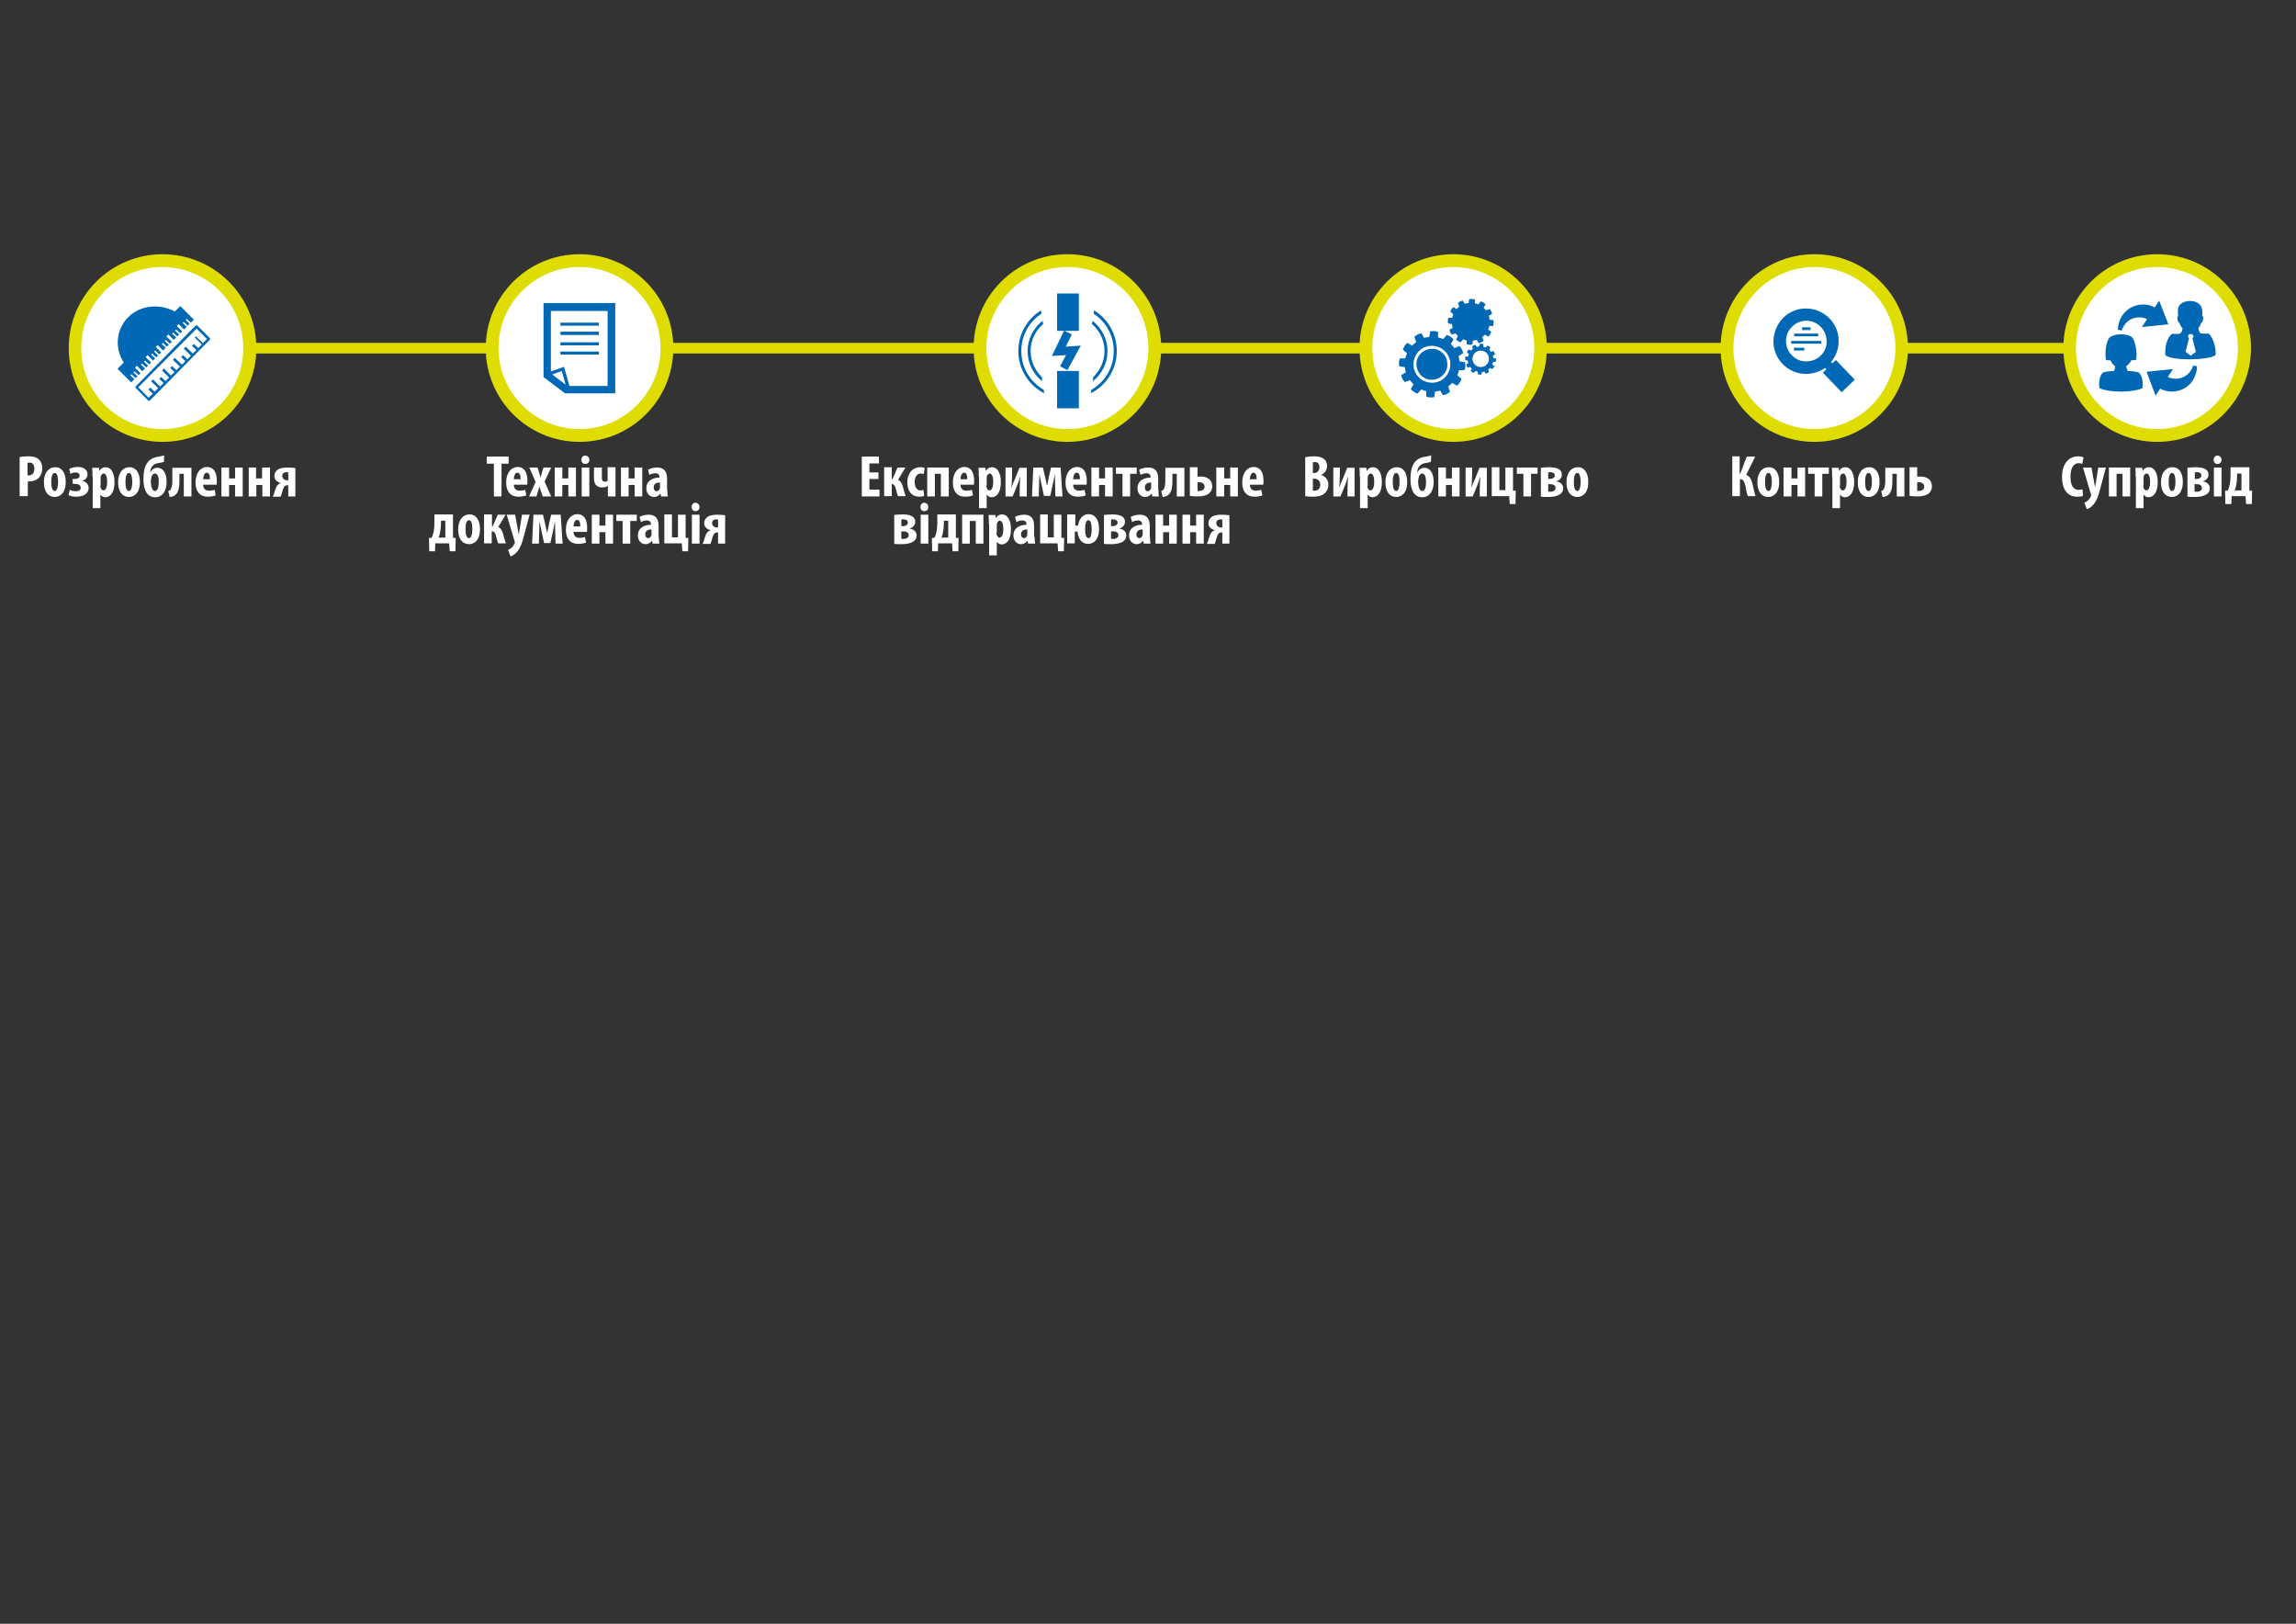 <?xml version="1.0" encoding="utf-8"?>
<!-- Generator: Adobe Illustrator 17.1.0, SVG Export Plug-In . SVG Version: 6.00 Build 0)  -->
<!DOCTYPE svg PUBLIC "-//W3C//DTD SVG 1.0//EN" "http://www.w3.org/TR/2001/REC-SVG-20010904/DTD/svg10.dtd">
<svg version="1.0" id="Layer_1" xmlns="http://www.w3.org/2000/svg" xmlns:xlink="http://www.w3.org/1999/xlink" x="0px" y="0px"
	 viewBox="0 0 841.9 595.3" enable-background="new 0 0 841.9 595.3" xml:space="preserve">
<rect x="0" y="0" width="841.9" height="595.3" fill="#333333" stroke="none"/>
<polyline fill="#DEDC00" points="59.5,125.7 794.8,125.7 794.8,129.6 59.5,129.6 "/>
<path fill="#DEDC00" d="M178.1,127.6c0-19,15.4-34.4,34.4-34.4c19,0,34.4,15.4,34.4,34.4c0,19-15.4,34.4-34.4,34.4
	C193.5,162,178.1,146.6,178.1,127.6"/>
<path fill="#FFFFFF" d="M182.8,127.6c0-16.4,13.3-29.7,29.7-29.7s29.7,13.3,29.7,29.7c0,16.4-13.3,29.7-29.7,29.7
	S182.8,144,182.8,127.6"/>
<path fill="#0068B4" d="M200.6,111.1h23.6h1.4v1.4v30.3v1.4h-1.4h-16.6h-0.4l-0.4-0.3l-6.9-5.2l-0.6-0.4v-0.7v-25.1v-1.4
	C199.3,111.1,200.6,111.1,200.6,111.1z M202,136.2l4.2-1.5l0.6-0.2l0.2,0.6l1.8,6.4h14v-27.5H202L202,136.2L202,136.2z M207.4,141
	l-1.4-5l-3.5,1.3L207.4,141z M205.5,130h14.1v-1.1h-14.1V130z M205.5,126.6h14.1v-1.1h-14.1V126.6z M205.5,122.8h14.1v-1.2h-14.1
	V122.8z M205.5,119.4h14.1v-1.1h-14.1V119.4z"/>
<path fill="#DEDC00" d="M357,127.6c0-19,15.4-34.4,34.4-34.4c19,0,34.4,15.4,34.4,34.4c0,19-15.4,34.4-34.4,34.4
	C372.4,162,357,146.6,357,127.6"/>
<path fill="#FFFFFF" d="M361.7,127.6c0-16.4,13.3-29.7,29.7-29.7c16.4,0,29.7,13.3,29.7,29.7c0,16.4-13.3,29.7-29.7,29.7
	C374.9,157.3,361.7,144,361.7,127.6"/>
<path fill="#DEDC00" d="M498.5,127.6c0-19,15.4-34.4,34.4-34.4c19,0,34.3,15.4,34.3,34.4c0,19-15.4,34.4-34.3,34.4
	C513.9,162,498.5,146.6,498.5,127.6"/>
<path fill="#FFFFFF" d="M503.2,127.6c0-16.4,13.3-29.7,29.7-29.7s29.7,13.3,29.7,29.7c0,16.4-13.3,29.7-29.7,29.7
	S503.2,144,503.2,127.6"/>
<path fill="#DEDC00" d="M630.9,127.6c0-19,15.4-34.4,34.4-34.4c19,0,34.3,15.4,34.3,34.4c0,19-15.4,34.4-34.3,34.4
	C646.3,162,630.9,146.6,630.9,127.6"/>
<path fill="#FFFFFF" d="M635.6,127.6c0-16.4,13.3-29.7,29.7-29.7s29.7,13.3,29.7,29.7c0,16.4-13.3,29.7-29.7,29.7
	S635.6,144,635.6,127.6"/>
<path fill="#DEDC00" d="M756.6,127.6c0-19,15.4-34.4,34.4-34.4c19,0,34.4,15.4,34.4,34.4c0,19-15.4,34.4-34.4,34.4
	C771.9,162,756.6,146.6,756.6,127.6"/>
<path fill="#FFFFFF" d="M761.2,127.6c0-16.4,13.3-29.7,29.7-29.7c16.4,0,29.7,13.3,29.7,29.7c0,16.4-13.3,29.7-29.7,29.7
	C774.5,157.3,761.2,144,761.2,127.6"/>
<path fill="#DEDC00" d="M25.2,127.6c0-19,15.4-34.4,34.4-34.4s34.4,15.4,34.4,34.4c0,19-15.4,34.4-34.4,34.4S25.2,146.6,25.2,127.6"
	/>
<path fill="#FFFFFF" d="M29.8,127.6c0-16.4,13.3-29.7,29.7-29.7c16.4,0,29.7,13.3,29.7,29.7c0,16.4-13.3,29.7-29.7,29.7
	C43.1,157.3,29.8,144,29.8,127.6"/>
<path fill="#0068B4" d="M54.3,146.8l-4.5-4.5c-0.2-0.2-0.2-0.5,0-0.7l21.9-22.2c0.2-0.2,0.5-0.2,0.7,0l4.5,4.5
	c0.2,0.2,0.2,0.5,0,0.7l-21.9,22.2C54.7,147,54.4,147,54.3,146.8 M59.1,119.1c-2.6-1.1-5.6-0.6-7.7,1.5c-2.1,2.1-2.6,5.2-1.5,7.7
	L59.1,119.1z M47,116.3c-4.5,4.5-5,11.5-1.6,16.6l-2.3,2.3l5,5l1.2-1.2l-1.5-1.4l0.4-0.4l1.5,1.4l0.7-0.7l-1.5-1.4l0.4-0.4l1.5,1.4
	l0.7-0.7l-2-2l0.7-0.7l2,2l1-1l-1.5-1.4l0.4-0.4l1.5,1.4l0.7-0.7l-1.5-1.4l0.4-0.4l1.5,1.4l0.7-0.7l-2-2l0.7-0.7l2,2l0.8-0.8
	l-1.5-1.4l0.4-0.4l1.5,1.4l0.7-0.7l-1.5-1.4l0.4-0.4l1.5,1.4l0.7-0.7l-2-2l0.7-0.7l2,2l1-1l-1.5-1.4l0.4-0.4l1.5,1.4l0.7-0.7
	l-1.5-1.4l0.4-0.4l1.5,1.4l0.7-0.7l-2-2l0.7-0.7l2,2l0.9-0.9l-1.5-1.4l0.4-0.4l1.5,1.4l0.7-0.7l-1.5-1.4l0.4-0.4l1.5,1.4l0.7-0.7
	l-2-2l0.7-0.7l2,2l1-1l-1.5-1.4l0.4-0.4l1.4,1.4l0.7-0.7l-1.4-1.4l0.4-0.4l1.5,1.4l1.1-1.1l-5-5l-2,2
	C58.5,111.2,51.5,111.8,47,116.3 M71.8,123.3l2.6,2.5l1.5-1.5l-3.8-3.8L50.7,142l3.8,3.8l1.5-1.5l-1.6-1.5l0.7-0.7l1.6,1.5l1.3-1.3
	l-2.6-2.5l0.7-0.7l2.6,2.6l1.3-1.3l-1.6-1.5l0.7-0.7l1.6,1.5l1.3-1.3l-2.6-2.6l0.7-0.7l2.6,2.6l1.3-1.3l-1.6-1.5l0.7-0.7l1.6,1.5
	l1.3-1.3l-2.6-2.5l0.7-0.7l2.6,2.5l1.3-1.3l-1.6-1.5l0.7-0.7l1.6,1.5l1.3-1.3l-2.6-2.6l0.7-0.7l2.6,2.5l1.3-1.3l-1.6-1.5l0.7-0.7
	l1.6,1.5l1.3-1.3l-2.6-2.6L71.8,123.3z"/>
<rect x="387.6" y="107.6" fill="#0068B4" width="8" height="13.7"/>
<rect x="387.6" y="136" fill="#0068B4" width="8" height="13.7"/>
<polygon fill="#0068B4" points="393,122.6 390.8,127.1 396.3,126.7 391.4,135.7 388.7,134.3 390.9,130.2 385.7,130.5 390.2,121.2 
	"/>
<path fill="#0068B4" d="M382,138.2c-2.5-2.4-4.1-5.8-4.1-9.5c0-4,1.8-7.5,4.6-9.9l-0.2-1.2c-3.3,2.6-5.5,6.6-5.5,11.1
	c0,4.5,2.1,8.5,5.4,11.1L382,138.2z"/>
<path fill="#0068B4" d="M382.7,142.9c-4.9-2.8-8.2-8.1-8.2-14.2c0-5.7,2.9-10.8,7.4-13.7l-0.2-1.2c-5,3.1-8.3,8.6-8.3,14.9
	c0,6.8,3.9,12.6,9.5,15.5L382.7,142.9z"/>
<path fill="#0068B4" d="M400.9,138.2c2.5-2.4,4.1-5.8,4.1-9.5c0-4-1.8-7.5-4.6-9.9l0.2-1.2c3.3,2.6,5.5,6.6,5.5,11.1
	c0,4.5-2.1,8.5-5.4,11.1L400.9,138.2z"/>
<path fill="#0068B4" d="M400.2,142.9c4.9-2.8,8.2-8.1,8.2-14.2c0-5.7-2.9-10.8-7.4-13.7l0.2-1.2c5,3.1,8.3,8.6,8.3,14.9
	c0,6.8-3.9,12.6-9.5,15.5L400.2,142.9z"/>
<path fill="#0068B4" d="M654,116.4c2.4-2.3,5.5-3.4,8.5-3.3c3.1,0.1,6.1,1.3,8.4,3.7l0,0l0,0c2.3,2.4,3.4,5.5,3.3,8.5
	c-0.1,2.7-1,5.3-2.8,7.4l0.5,0.5l1.3-1.2l6.9,7.2l-4.8,4.6l-6.9-7.2l1.3-1.2l-0.5-0.5c-2.1,1.5-4.7,2.2-7.2,2.2
	c-3.1-0.1-6.1-1.3-8.4-3.7c-2.3-2.4-3.4-5.5-3.3-8.5C650.4,121.7,651.7,118.7,654,116.4 M657.9,123.3h8.8v-1h-8.8V123.3z M656.8,126
	h11v-1h-11V126z M657.8,128.5h3.8v-1h-3.8V128.5z M660.8,121h3.1v-1h-3.1V121z M662.5,117.6c-1.9,0-3.8,0.6-5.3,2.1
	c-1.5,1.4-2.3,3.3-2.3,5.2c0,1.9,0.6,3.8,2.1,5.3c1.4,1.5,3.3,2.3,5.2,2.3c1.9,0,3.8-0.6,5.3-2l0,0l0,0c1.5-1.4,2.3-3.3,2.3-5.2
	c0-1.9-0.6-3.8-2-5.3l0,0l0,0C666.3,118.4,664.4,117.6,662.5,117.6"/>
<path fill="#0068B4" d="M532,126.1c0.5,0.5,0.9,1,1.3,1.5l1.9-0.7c0.7,0.8,1.2,1.7,1.3,2.6l-1.7,1.1c0.1,0.3,0.2,0.6,0.2,0.9
	c0.1,0.3,0.1,0.7,0.2,1l2,0.3c0.2,1,0.2,2-0.2,2.9l-2,0c-0.1,0.6-0.4,1.3-0.6,1.9l1.5,1.3c-0.3,1-0.9,1.8-1.6,2.5l-1.8-1
	c-0.5,0.5-1,0.9-1.5,1.3l0.7,1.9c-0.8,0.7-1.7,1.2-2.6,1.3l-1-1.7c-0.3,0.1-0.6,0.2-0.9,0.2c-0.3,0.1-0.7,0.1-1,0.2l-0.3,2
	c-1,0.2-2,0.2-2.9-0.2l0-2c-0.6-0.1-1.3-0.4-1.9-0.6l-1.3,1.5c-1-0.3-1.8-0.9-2.5-1.6l1-1.8c-0.5-0.5-0.9-1-1.3-1.5l-1.9,0.7
	c-0.7-0.8-1.2-1.7-1.3-2.6l1.7-1c-0.1-0.3-0.2-0.6-0.2-0.9c-0.1-0.3-0.1-0.7-0.2-1l-2-0.3c-0.2-1-0.2-2,0.2-2.9l2,0
	c0.1-0.6,0.4-1.3,0.6-1.9l-1.5-1.3c0.3-1,0.9-1.8,1.6-2.5l1.8,1c0.5-0.5,1-0.9,1.5-1.3l-0.7-1.9c0.8-0.7,1.7-1.2,2.6-1.3l1,1.7
	c0.3-0.1,0.6-0.2,0.9-0.2c0.3-0.1,0.7-0.1,1-0.2l0.3-2c1-0.2,2-0.2,2.9,0.2l0,2c0.6,0.1,1.3,0.4,1.9,0.6l1.3-1.5
	c1,0.3,1.8,0.9,2.5,1.6L532,126.1z M546.1,128.2l0.4-0.8c-0.3-0.3-0.7-0.6-1.1-0.7l-0.6,0.7c-0.3-0.1-0.6-0.2-0.9-0.3l0-0.9
	c-0.4-0.2-0.9-0.2-1.3-0.1l-0.2,0.9c-0.2,0-0.3,0-0.5,0.1c-0.1,0-0.3,0.1-0.4,0.1l-0.5-0.8c-0.4,0.1-0.8,0.3-1.2,0.6l0.3,0.9
	c-0.2,0.2-0.5,0.4-0.7,0.6l-0.8-0.4c-0.3,0.3-0.6,0.7-0.7,1.1l0.7,0.6c-0.1,0.3-0.2,0.6-0.3,0.9l-0.9,0c-0.2,0.4-0.2,0.9-0.1,1.3
	l0.9,0.2c0,0.2,0,0.3,0.1,0.5c0,0.1,0.1,0.3,0.1,0.4l-0.8,0.5c0.1,0.4,0.3,0.8,0.6,1.2l0.9-0.3c0.2,0.2,0.4,0.5,0.6,0.7l-0.4,0.8
	c0.3,0.3,0.7,0.6,1.1,0.7l0.6-0.7c0.3,0.1,0.6,0.2,0.9,0.3l0,0.9c0.4,0.1,0.9,0.2,1.3,0.1l0.2-0.9c0.2,0,0.3,0,0.5-0.1
	c0.1,0,0.3-0.1,0.4-0.1l0.5,0.8c0.4-0.1,0.8-0.3,1.2-0.6l-0.3-0.9c0.2-0.2,0.5-0.4,0.7-0.6l0.8,0.4c0.3-0.3,0.6-0.6,0.7-1.1
	l-0.7-0.6c0.1-0.3,0.2-0.6,0.3-0.9l0.9,0c0.2-0.4,0.2-0.9,0.1-1.3l-0.9-0.1c0-0.2,0-0.3-0.1-0.5c0-0.1-0.1-0.3-0.1-0.4l0.8-0.5
	c-0.1-0.4-0.3-0.8-0.6-1.2l-0.9,0.3C546.5,128.6,546.3,128.4,546.1,128.2 M545.9,130.9c0.2,0.8,0,1.6-0.4,2.3
	c-0.5,0.7-1.2,1.2-1.9,1.3c-0.8,0.2-1.6,0-2.3-0.4c-0.7-0.5-1.2-1.2-1.3-1.9c-0.2-0.8,0-1.6,0.4-2.3c0.5-0.7,1.2-1.2,1.9-1.3
	c0.8-0.2,1.6,0,2.3,0.4C545.3,129.5,545.8,130.2,545.9,130.9 M544,112.8l0.7-1.2c-0.4-0.5-1-0.9-1.7-1.1l-0.9,1.1
	c-0.4-0.2-0.9-0.3-1.3-0.4l0-1.4c-0.6-0.2-1.3-0.3-2.1-0.1l-0.2,1.4c-0.2,0-0.5,0.1-0.7,0.1c-0.2,0-0.4,0.1-0.7,0.2l-0.7-1.2
	c-0.7,0.1-1.3,0.4-1.8,0.9l0.5,1.3c-0.4,0.3-0.7,0.6-1,0.9l-1.2-0.7c-0.5,0.4-0.9,1-1.1,1.7l1.1,0.9c-0.2,0.4-0.3,0.9-0.4,1.3
	l-1.4,0c-0.2,0.6-0.3,1.3-0.1,2.1l1.4,0.2c0,0.2,0.1,0.5,0.1,0.7c0,0.2,0.1,0.4,0.2,0.7l-1.2,0.7c0.1,0.7,0.4,1.3,0.9,1.8l1.3-0.5
	c0.3,0.4,0.6,0.7,0.9,1l-0.7,1.2c0.4,0.5,1,0.9,1.7,1.1l0.9-1.1c0.4,0.2,0.9,0.3,1.3,0.4l0,1.4c0.6,0.2,1.3,0.3,2.1,0.1l0.2-1.4
	c0.2,0,0.5-0.1,0.7-0.1c0.2-0.1,0.4-0.1,0.7-0.2l0.7,1.2c0.7-0.1,1.3-0.4,1.8-0.9l-0.5-1.3c0.4-0.3,0.7-0.6,1-0.9l1.2,0.7
	c0.5-0.4,0.9-1,1.1-1.7l-1.1-0.9c0.2-0.4,0.3-0.9,0.4-1.3l1.4,0c0.2-0.6,0.3-1.3,0.1-2.1l-1.4-0.2c0-0.2-0.1-0.5-0.1-0.7
	c0-0.2-0.1-0.4-0.2-0.7l1.2-0.7c-0.1-0.7-0.4-1.3-0.9-1.8l-1.3,0.5C544.6,113.5,544.3,113.1,544,112.8 M543.8,117.1
	c-0.2-1.2-0.9-2.3-2-3c-1.1-0.7-2.4-0.9-3.5-0.7c-1.2,0.2-2.3,0.9-3,2c-0.7,1.1-0.9,2.4-0.7,3.5c0.2,1.2,0.9,2.3,2,3
	c1.1,0.7,2.4,0.9,3.5,0.7c1.2-0.2,2.3-0.9,3-2C543.8,119.6,544,118.3,543.8,117.1 M528.2,128.8c-1.3-0.9-2.8-1.1-4.3-0.8
	c-1.4,0.3-2.7,1.1-3.6,2.4c-0.9,1.3-1.1,2.8-0.8,4.3c0.3,1.4,1.1,2.7,2.4,3.6c1.3,0.9,2.8,1.1,4.3,0.8c1.4-0.3,2.7-1.1,3.6-2.4
	c0.9-1.3,1.1-2.8,0.8-4.3C530.4,131,529.5,129.7,528.2,128.8 M526.3,133.3c-0.1-0.3-0.2-0.6-0.5-0.8c-0.3-0.2-0.6-0.2-0.9-0.2
	c-0.3,0.1-0.6,0.2-0.8,0.5c-0.2,0.3-0.2,0.6-0.2,0.9c0.1,0.3,0.2,0.6,0.5,0.8c0.3,0.2,0.6,0.2,0.9,0.2c0.3-0.1,0.6-0.2,0.8-0.5
	C526.3,133.9,526.3,133.6,526.3,133.3 M531.7,132.2c-0.4-1.7-1.3-3.2-2.9-4.3c-1.6-1-3.4-1.3-5.1-1c-1.7,0.3-3.2,1.3-4.3,2.9
	c-1,1.6-1.3,3.4-1,5.1c0.4,1.7,1.3,3.2,2.9,4.3c1.6,1,3.4,1.3,5.1,1c1.7-0.3,3.2-1.3,4.3-2.9C531.7,135.7,532,133.9,531.7,132.2"/>
<path fill="#0068B4" d="M781.5,132.1c-0.4,0.8-1,1.6-1.9,2.2c0.2,0.9,0.4,1.2,0.6,1.7c0.5,0,4,0.2,4.3,0.8c1.3,1.5,1.3,4.2,1.1,5.5
	c-3.7,1.7-12.1,1.7-15.8,0c-0.2-1.4-0.2-4,1.1-5.5c0.2-0.6,3.8-0.8,4.3-0.8c0.2-0.6,0.3-1.1,0.4-1.7c-0.8-0.6-1.4-1.3-1.7-2.2
	c-0.4,0-1.3,0-1.7-0.1c-0.5-3,0.2-7.3,1.4-8.3c1.8-1.5,6.2-1.5,8-0.2c1.3,1,2.2,5.7,1.7,8.4C783,132.1,781.7,132,781.5,132.1
	 M796.4,122.4c0.7,0,1.4,0,2,0c0.6,0.1,1.1-0.1,1.4-0.5c0.3-0.4,0.4-0.9,0.5-1.5c-0.5-0.5-0.9-1.2-1.1-2c-0.3-0.1-0.5-0.4-0.6-0.7
	c-0.2-0.4-0.2-0.9-0.2-1.4v-0.2l0.2-0.1l0.1-0.1c-0.3-2.5-0.1-3.6,1-4.5c1.7-1.4,4.9-1.4,6.5-0.1c1.1,0.8,1.6,2.3,1.3,4.6l0.2,0.1
	l0.2,0.1v0.2c0,0.6-0.1,1.1-0.2,1.4c-0.1,0.3-0.3,0.6-0.6,0.7c-0.2,0.7-0.6,1.4-1,1.9c0.1,0.8,0.4,1.4,0.7,1.8
	c0.3,0.2,0.7,0.2,1.2,0.2c0.6,0,1.2,0,1.9,0c1.7,1.6,2.8,5.4,2.5,7.9c-2.8,2-16.3,2.1-18.4,0C793.8,128,794.2,124.3,796.4,122.4
	 M802.7,122.5l-0.5,1l0.5,0.4l-1.3,5.1l1.8,1.3v0.1l0.1,0l0.1,0v-0.1l1.8-1.3l-1.3-5.1l0.5-0.4l-0.5-1l-0.5,0L802.7,122.5z
	 M790.4,145l-3.3-8.7l9.7-1l-1.9,2.9c2.9,1.4,6.6,0.5,8.4-2.3c0.4-0.6,0.7-1.2,0.9-1.9l1.4,0.3c0,1.7-0.5,3.5-1.5,5.1
	c-2.6,4-7.8,5.3-12,3.1L790.4,145z M791.7,110.2l-1.6,2.5c-4.1-2.2-9.4-0.9-12,3.1c-1,1.6-1.5,3.3-1.5,5.1l1.4,0.3
	c0.2-0.7,0.5-1.3,0.9-1.9c1.8-2.8,5.5-3.7,8.4-2.3l-1.9,2.9l9.7-1L791.7,110.2z"/>
<g>
	<g>
		<path fill="#FFFFFF" d="M7.2,167.6c0.8-0.2,1.9-0.3,3-0.3c1.7,0,3,0.2,4,1.1c0.9,0.8,1.3,2,1.3,3.2c0,1.6-0.5,2.7-1.2,3.5
			c-0.9,1-2.4,1.4-3.5,1.4c-0.2,0-0.4,0-0.6,0v5.4H7.2V167.6z M10,174.3c0.2,0,0.3,0,0.5,0c1.4,0,2.1-1,2.1-2.4
			c0-1.3-0.5-2.3-1.8-2.3c-0.3,0-0.5,0-0.7,0.1V174.3z"/>
		<path fill="#FFFFFF" d="M24.1,176.7c0,4.4-2.4,5.5-4,5.5c-2.5,0-4-2-4-5.4c0-3.8,2-5.5,4.1-5.5C22.6,171.2,24.1,173.3,24.1,176.7z
			 M18.8,176.7c0,1.8,0.3,3.3,1.3,3.3c0.9,0,1.2-1.8,1.2-3.3c0-1.4-0.2-3.3-1.2-3.3C19,173.4,18.8,175.2,18.8,176.7z"/>
		<path fill="#FFFFFF" d="M26.6,175.6h0.9c1,0,1.7-0.5,1.7-1.2c0-0.7-0.5-1.2-1.5-1.2c-0.6,0-1.3,0.2-1.9,0.5l-0.4-1.8
			c0.7-0.4,1.9-0.7,3.2-0.7c2.3,0,3.5,1.2,3.5,2.7c0,1.3-0.9,2.1-2.1,2.4v0c1.5,0.2,2.5,1.2,2.5,2.6c0,2.2-2.1,3.2-4.5,3.2
			c-1.1,0-2.1-0.2-2.9-0.6l0.5-1.9c0.5,0.2,1.3,0.5,2.1,0.5c1.4,0,1.9-0.6,1.9-1.3c0-1-1-1.4-2-1.4h-0.9L26.6,175.6z"/>
		<path fill="#FFFFFF" d="M33.9,174.8c0-1.3,0-2.3-0.1-3.3h2.5l0.2,1.2h0c0.4-0.9,1.2-1.4,2.2-1.4c2.3,0,3.3,2.5,3.3,5.5
			c0,3.8-1.6,5.5-3.4,5.5c-0.9,0-1.4-0.5-1.8-1h0v5h-2.8V174.8z M36.8,178.1c0,0.3,0,0.7,0.2,0.9c0.2,0.6,0.6,0.8,0.9,0.8
			c1,0,1.4-1.5,1.4-3.1c0-2-0.5-3.1-1.3-3.1c-0.4,0-0.8,0.4-1,0.9c-0.1,0.2-0.1,0.5-0.1,0.8V178.1z"/>
		<path fill="#FFFFFF" d="M51.3,176.7c0,4.4-2.4,5.5-4,5.5c-2.5,0-4-2-4-5.4c0-3.8,2-5.5,4.1-5.5C49.8,171.2,51.3,173.3,51.3,176.7z
			 M46,176.7c0,1.8,0.3,3.3,1.3,3.3c0.9,0,1.2-1.8,1.2-3.3c0-1.4-0.2-3.3-1.2-3.3C46.3,173.4,46,175.2,46,176.7z"/>
		<path fill="#FFFFFF" d="M60.1,169.3c-0.4,0.2-1,0.3-1.6,0.4c-1.7,0.2-2.4,0.8-2.9,1.6c-0.3,0.5-0.5,1.2-0.6,1.9h0.1
			c0.4-0.9,1.4-1.7,2.6-1.7c2,0,3.4,1.8,3.4,5.2c0,3.1-1.4,5.6-4.2,5.6c-3.5,0-4.3-3.6-4.3-6.6c0-2.3,0.3-4.3,1.2-5.7
			c0.8-1.3,2-2.2,3.9-2.5c0.7-0.2,2.1-0.3,2.5-0.6L60.1,169.3z M56.8,173.6c-0.6,0-1,0.5-1.2,1.1c-0.2,0.6-0.3,1.4-0.3,1.8
			c0,1.2,0.3,3.5,1.5,3.5c1.3,0,1.4-2.2,1.4-3.2C58.3,175.5,58,173.6,56.8,173.6z"/>
		<path fill="#FFFFFF" d="M70.2,171.4V182h-2.8v-8.3h-1.6v2.3c0,2.8-0.3,5-2.2,5.9c-0.5,0.2-1,0.3-1.4,0.3l-0.5-2.2
			c0.5-0.1,0.8-0.4,1-0.8c0.4-0.7,0.5-2,0.5-3.1v-4.6H70.2z"/>
		<path fill="#FFFFFF" d="M74.5,177.7c0,1.6,1,2.2,2.2,2.2c0.8,0,1.5-0.2,2-0.3l0.4,2c-0.7,0.3-1.8,0.5-2.9,0.5
			c-2.9,0-4.5-1.9-4.5-5.2c0-3.6,1.9-5.7,4.2-5.7c2.3,0,3.6,1.8,3.6,5c0,0.8,0,1.2-0.1,1.5H74.5z M77,175.7c0-1.4-0.3-2.4-1.2-2.4
			c-0.9,0-1.3,1.4-1.3,2.4H77z"/>
		<path fill="#FFFFFF" d="M84,171.4v4h2.2v-4h2.8V182h-2.8v-4.2H84v4.2h-2.8v-10.6H84z"/>
		<path fill="#FFFFFF" d="M93.9,171.4v4h2.2v-4H99V182h-2.8v-4.2h-2.2v4.2h-2.8v-10.6H93.9z"/>
		<path fill="#FFFFFF" d="M108.4,182h-2.7v-4.1h-0.3c-0.3,0-0.6,0.1-0.8,0.2c-0.8,0.5-1,1.9-1.4,3.2c-0.1,0.3-0.2,0.5-0.3,0.8h-2.9
			c0.2-0.3,0.4-0.7,0.5-1.2c0.3-0.9,0.6-2.3,1.3-3.1c0.3-0.3,0.7-0.6,1.3-0.7v0c-1.3-0.3-2.5-1.1-2.5-2.6c0-1,0.5-1.7,1.2-2.3
			c0.7-0.5,2.1-0.8,3.5-0.8c1.2,0,2.3,0.1,3,0.2V182z M105.7,173.2c-0.2,0-0.4-0.1-0.6-0.1c-1,0-1.6,0.5-1.6,1.4s0.8,1.6,1.8,1.6
			c0.2,0,0.3,0,0.4,0V173.2z"/>
	</g>
</g>
<g>
	<g>
		<path fill="#FFFFFF" d="M181.1,170h-2.6v-2.6h8v2.6h-2.6V182h-2.8V170z"/>
		<path fill="#FFFFFF" d="M188.4,177.7c0,1.6,1,2.2,2.2,2.2c0.8,0,1.5-0.2,2-0.3l0.4,2c-0.7,0.3-1.8,0.5-2.9,0.5
			c-2.9,0-4.5-1.9-4.5-5.2c0-3.6,1.9-5.7,4.2-5.7c2.3,0,3.6,1.8,3.6,5c0,0.8,0,1.2-0.1,1.5H188.4z M190.9,175.7
			c0-1.4-0.3-2.4-1.2-2.4c-0.9,0-1.3,1.4-1.3,2.4H190.9z"/>
		<path fill="#FFFFFF" d="M197.1,171.4l0.6,1.9c0.2,0.6,0.4,1.3,0.5,1.8h0c0.2-0.5,0.3-1.2,0.5-1.8l0.6-1.9h2.8l-2.4,5.2l2.4,5.4
			h-3.1l-0.7-2c-0.2-0.5-0.3-1.1-0.5-1.6h0c-0.2,0.5-0.3,1.1-0.5,1.6l-0.6,2H194l2.4-5.3l-2.3-5.3H197.1z"/>
		<path fill="#FFFFFF" d="M206.2,171.4v4h2.2v-4h2.8V182h-2.8v-4.2h-2.2v4.2h-2.8v-10.6H206.2z"/>
		<path fill="#FFFFFF" d="M216.1,168.6c0,0.9-0.6,1.5-1.5,1.5c-0.8,0-1.4-0.6-1.4-1.5c0-1,0.7-1.6,1.4-1.6
			C215.5,167.1,216.1,167.7,216.1,168.6z M213.3,182v-10.6h2.8V182H213.3z"/>
		<path fill="#FFFFFF" d="M220.7,171.4v3.8c0,0.9,0.3,1.4,1.1,1.4c0.4,0,0.8-0.1,1-0.3v-5h2.9v10.7h-2.8v-3.8h-0.1
			c-0.4,0.3-1.2,0.5-2,0.5c-2.1,0-3-1.3-3-3.3v-4H220.7z"/>
		<path fill="#FFFFFF" d="M230.5,171.4v4h2.2v-4h2.8V182h-2.8v-4.2h-2.2v4.2h-2.8v-10.6H230.5z"/>
		<path fill="#FFFFFF" d="M244.7,179.6c0,0.8,0,1.7,0.2,2.4h-2.5l-0.2-1h-0.1c-0.6,0.8-1.4,1.2-2.3,1.2c-1.6,0-2.8-1.3-2.8-3.2
			c0-2.8,2.4-3.9,4.8-3.9v-0.2c0-0.8-0.5-1.4-1.5-1.4c-0.8,0-1.5,0.2-2.2,0.6l-0.5-1.9c0.6-0.3,1.8-0.8,3.3-0.8
			c3.2,0,3.7,2.2,3.7,4.4V179.6z M241.9,176.9c-0.9,0-2.2,0.3-2.2,1.8c0,1,0.6,1.4,1,1.4c0.5,0,1-0.3,1.2-0.9c0-0.2,0.1-0.3,0.1-0.5
			V176.9z"/>
		<path fill="#FFFFFF" d="M166.1,188.7v8.5l1,0l-0.1,4.9h-2.1l-0.2-2.9h-5.1l-0.1,2.9h-2.1l-0.1-4.9l0.9,0c0.4-0.6,0.6-1.4,0.8-2.2
			c0.2-1.1,0.3-2.3,0.3-3.5v-2.9H166.1z M161.7,191.8c0,1-0.1,2.2-0.3,3.2c-0.1,0.8-0.3,1.5-0.6,2.1h2.5v-6.2h-1.6V191.8z"/>
		<path fill="#FFFFFF" d="M176,194c0,4.4-2.4,5.5-4,5.5c-2.5,0-4-2-4-5.4c0-3.8,2-5.5,4.1-5.5C174.5,188.5,176,190.6,176,194z
			 M170.7,194c0,1.8,0.3,3.3,1.3,3.3c0.9,0,1.2-1.8,1.2-3.3c0-1.4-0.2-3.3-1.2-3.3C170.9,190.7,170.7,192.5,170.7,194z"/>
		<path fill="#FFFFFF" d="M180.4,188.7v4.2h0.3l1.8-4.2h2.9l-2.7,4.5c1,0.4,1.6,1.7,1.9,3c0.2,0.8,0.6,2.3,0.9,3h-2.8
			c-0.3-0.6-0.5-1.5-0.8-2.6c-0.2-1.1-0.7-1.8-1.4-1.8h-0.2v4.4h-2.8v-10.6H180.4z"/>
		<path fill="#FFFFFF" d="M188.9,188.7l1,5.5c0.1,0.6,0.2,1.2,0.3,1.8h0c0.1-0.5,0.2-1.1,0.3-1.7l0.9-5.6h2.8l-2.2,8.2
			c-0.5,2-1.2,4-2.4,5.4c-0.9,1.1-2,1.6-2.4,1.7l-0.9-2.4c0.5-0.2,1-0.5,1.4-0.9c0.4-0.4,0.7-0.8,0.9-1.3c0.1-0.2,0.2-0.3,0.2-0.5
			c0-0.1,0-0.3-0.1-0.4l-2.9-9.8H188.9z"/>
		<path fill="#FFFFFF" d="M195.6,188.7h3.5l0.8,3.4c0.2,0.9,0.4,1.7,0.7,3.1h0.1c0.3-1.3,0.4-2.2,0.6-3.1l0.8-3.4h3.5l0.7,10.6h-2.6
			l-0.1-3.7c0-1-0.1-2.2-0.1-4.5h0c-0.2,0.9-0.5,2.7-0.9,4.4l-0.8,3.6h-2.3l-0.8-3.7c-0.3-1.2-0.6-3.2-0.9-4.3h0
			c0,2.2-0.1,3.5-0.1,4.5l-0.1,3.7h-2.5L195.6,188.7z"/>
		<path fill="#FFFFFF" d="M210.3,195c0,1.6,1,2.2,2.2,2.2c0.8,0,1.5-0.2,2-0.3l0.4,2c-0.7,0.3-1.8,0.5-2.9,0.5
			c-2.9,0-4.5-1.9-4.5-5.2c0-3.6,1.9-5.7,4.2-5.7c2.3,0,3.6,1.8,3.6,5c0,0.8,0,1.2-0.1,1.5H210.3z M212.8,193c0-1.4-0.3-2.4-1.2-2.4
			c-0.9,0-1.3,1.4-1.3,2.4H212.8z"/>
		<path fill="#FFFFFF" d="M219.8,188.7v4h2.2v-4h2.8v10.6H222v-4.2h-2.2v4.2h-2.8v-10.6H219.8z"/>
		<path fill="#FFFFFF" d="M233.5,188.7v2.3h-2.4v8.3h-2.8V191H226v-2.3H233.5z"/>
		<path fill="#FFFFFF" d="M241.6,196.9c0,0.8,0,1.7,0.2,2.4h-2.5l-0.2-1H239c-0.6,0.8-1.4,1.2-2.3,1.2c-1.6,0-2.8-1.3-2.8-3.2
			c0-2.8,2.4-3.9,4.8-3.9v-0.2c0-0.8-0.5-1.4-1.5-1.4c-0.8,0-1.5,0.2-2.2,0.6l-0.5-1.9c0.6-0.3,1.8-0.8,3.3-0.8
			c3.2,0,3.7,2.2,3.7,4.4V196.9z M238.8,194.1c-0.9,0-2.2,0.3-2.2,1.8c0,1,0.6,1.4,1,1.4c0.5,0,1-0.3,1.2-0.9c0-0.2,0.1-0.3,0.1-0.5
			V194.1z"/>
		<path fill="#FFFFFF" d="M246.4,188.7v8.3h2.2v-8.3h2.8v8.5l1,0l-0.1,4.9h-2.1l-0.2-2.9h-6.4v-10.6H246.4z"/>
		<path fill="#FFFFFF" d="M256.5,185.9c0,0.9-0.6,1.5-1.5,1.5c-0.8,0-1.4-0.6-1.4-1.5c0-1,0.7-1.6,1.4-1.6
			C255.9,184.4,256.5,185,256.5,185.9z M253.7,199.3v-10.6h2.8v10.6H253.7z"/>
		<path fill="#FFFFFF" d="M266,199.3h-2.7v-4.1H263c-0.3,0-0.6,0.1-0.8,0.2c-0.8,0.5-1,1.9-1.4,3.2c-0.1,0.3-0.2,0.5-0.3,0.8h-2.9
			c0.2-0.3,0.4-0.7,0.5-1.2c0.3-0.9,0.6-2.3,1.3-3.1c0.3-0.3,0.7-0.6,1.3-0.7v0c-1.3-0.3-2.5-1.1-2.5-2.6c0-1,0.5-1.7,1.2-2.3
			c0.7-0.5,2.1-0.8,3.5-0.8c1.2,0,2.3,0.1,3,0.2V199.3z M263.3,190.5c-0.2,0-0.4-0.1-0.6-0.1c-1,0-1.6,0.5-1.6,1.4s0.8,1.6,1.8,1.6
			c0.2,0,0.3,0,0.4,0V190.5z"/>
	</g>
</g>
<g>
	<g>
		<path fill="#FFFFFF" d="M637.9,167.4v6.3h0.2l2.4-6.3h3.1l-3.3,6.7c1.5,0.6,2,1.9,2.4,3.7c0.3,1.4,0.6,2.8,1,4.1h-2.8
			c-0.4-1-0.6-2.2-0.8-3.4c-0.4-1.7-0.8-2.8-1.9-2.8h-0.2v6.2h-2.8v-14.6H637.9z"/>
		<path fill="#FFFFFF" d="M652.4,176.7c0,4.4-2.4,5.5-4,5.5c-2.5,0-4-2-4-5.4c0-3.8,2-5.5,4.1-5.5
			C650.9,171.2,652.4,173.3,652.4,176.7z M647.2,176.7c0,1.8,0.3,3.3,1.3,3.3c0.9,0,1.2-1.8,1.2-3.3c0-1.4-0.2-3.3-1.2-3.3
			C647.4,173.4,647.2,175.2,647.2,176.7z"/>
		<path fill="#FFFFFF" d="M656.9,171.4v4h2.2v-4h2.8V182h-2.8v-4.2h-2.2v4.2H654v-10.6H656.9z"/>
		<path fill="#FFFFFF" d="M670.6,171.4v2.3h-2.4v8.3h-2.8v-8.3h-2.4v-2.3H670.6z"/>
		<path fill="#FFFFFF" d="M671.8,174.8c0-1.3,0-2.3-0.1-3.3h2.5l0.2,1.2h0c0.4-0.9,1.2-1.4,2.2-1.4c2.3,0,3.3,2.5,3.3,5.5
			c0,3.8-1.6,5.5-3.4,5.5c-0.9,0-1.4-0.5-1.8-1h0v5h-2.8V174.8z M674.6,178.1c0,0.3,0,0.7,0.2,0.9c0.2,0.6,0.6,0.8,0.9,0.8
			c1,0,1.4-1.5,1.4-3.1c0-2-0.5-3.1-1.3-3.1c-0.4,0-0.8,0.4-1,0.9c-0.1,0.2-0.1,0.5-0.1,0.8V178.1z"/>
		<path fill="#FFFFFF" d="M689.2,176.7c0,4.4-2.4,5.5-4,5.5c-2.5,0-4-2-4-5.4c0-3.8,2-5.5,4.1-5.5
			C687.7,171.2,689.2,173.3,689.2,176.7z M683.9,176.7c0,1.8,0.3,3.3,1.3,3.3c0.9,0,1.2-1.8,1.2-3.3c0-1.4-0.2-3.3-1.2-3.3
			C684.1,173.4,683.9,175.2,683.9,176.7z"/>
		<path fill="#FFFFFF" d="M698.3,171.4V182h-2.8v-8.3h-1.6v2.3c0,2.8-0.3,5-2.2,5.9c-0.5,0.2-1,0.3-1.4,0.3l-0.5-2.2
			c0.5-0.1,0.8-0.4,1-0.8c0.4-0.7,0.5-2,0.5-3.1v-4.6H698.3z"/>
		<path fill="#FFFFFF" d="M703,171.4v3.4c0.4-0.1,0.7-0.1,1.1-0.1c2.3,0,4.3,1,4.3,3.6c0,1.3-0.6,2.2-1.3,2.7c-1.1,0.8-2.7,1-4.1,1
			c-0.9,0-2-0.1-2.8-0.2v-10.5H703z M703,180c0.2,0,0.4,0,0.6,0c1,0,2-0.5,2-1.6c0-1.1-1-1.6-2-1.6c-0.2,0-0.4,0-0.6,0V180z"/>
	</g>
</g>
<g>
	<g>
		<path fill="#FFFFFF" d="M763.8,181.8c-0.4,0.2-1.2,0.3-2.2,0.3c-3.7,0-5.5-3-5.5-7.2c0-5.5,3-7.6,5.9-7.6c1,0,1.7,0.2,2,0.4
			l-0.5,2.4c-0.3-0.2-0.7-0.3-1.3-0.3c-1.6,0-3,1.4-3,5c0,3.5,1.3,4.8,3,4.8c0.5,0,1-0.1,1.4-0.2L763.8,181.8z"/>
		<path fill="#FFFFFF" d="M766.9,171.4l1,5.5c0.1,0.6,0.2,1.2,0.3,1.8h0c0.1-0.5,0.2-1.1,0.3-1.7l0.9-5.6h2.8l-2.2,8.2
			c-0.5,2-1.2,4-2.4,5.4c-0.9,1.1-2,1.6-2.4,1.7l-0.9-2.4c0.5-0.2,1-0.5,1.4-0.9c0.4-0.4,0.7-0.8,0.9-1.3c0.1-0.2,0.2-0.3,0.2-0.5
			c0-0.1,0-0.3-0.1-0.4l-2.9-9.8H766.9z"/>
		<path fill="#FFFFFF" d="M781.1,171.4V182h-2.8v-8.3h-2.2v8.3h-2.8v-10.6H781.1z"/>
		<path fill="#FFFFFF" d="M783.1,174.8c0-1.3,0-2.3-0.1-3.3h2.5l0.2,1.2h0c0.4-0.9,1.2-1.4,2.2-1.4c2.3,0,3.3,2.5,3.3,5.5
			c0,3.8-1.6,5.5-3.4,5.5c-0.9,0-1.4-0.5-1.8-1h0v5h-2.8V174.8z M785.9,178.1c0,0.3,0,0.7,0.2,0.9c0.2,0.6,0.6,0.8,0.9,0.8
			c1,0,1.4-1.5,1.4-3.1c0-2-0.5-3.1-1.3-3.1c-0.4,0-0.8,0.4-1,0.9c-0.1,0.2-0.1,0.5-0.1,0.8V178.1z"/>
		<path fill="#FFFFFF" d="M800.4,176.7c0,4.4-2.4,5.5-4,5.5c-2.5,0-4-2-4-5.4c0-3.8,2-5.5,4.1-5.5
			C799,171.2,800.4,173.3,800.4,176.7z M795.2,176.7c0,1.8,0.3,3.3,1.3,3.3c0.9,0,1.2-1.8,1.2-3.3c0-1.4-0.2-3.3-1.2-3.3
			C795.4,173.4,795.2,175.2,795.2,176.7z"/>
		<path fill="#FFFFFF" d="M802,171.5c0.9-0.1,2-0.2,3.1-0.2c1.9,0,4.7,0.3,4.7,2.7c0,1.3-1,2.2-2,2.4v0.1c1.6,0.2,2.5,1.3,2.5,2.5
			c0,2.8-3.5,3.2-5.6,3.2c-1,0-2,0-2.6-0.1V171.5z M804.7,180.2c0.2,0,0.5,0.1,0.7,0.1c1,0,2-0.4,2-1.4c0-1-0.9-1.4-2-1.4h-0.7
			V180.2z M804.8,175.6h0.6c1,0,1.8-0.5,1.8-1.3c0-0.8-0.7-1.2-1.7-1.2c-0.3,0-0.5,0-0.7,0.1V175.6z"/>
		<path fill="#FFFFFF" d="M814.6,168.6c0,0.9-0.6,1.5-1.5,1.5c-0.8,0-1.4-0.6-1.4-1.5c0-1,0.7-1.6,1.4-1.6
			C814,167.1,814.6,167.7,814.6,168.6z M811.8,182v-10.6h2.8V182H811.8z"/>
		<path fill="#FFFFFF" d="M824.8,171.4v8.5l1,0l-0.1,4.9h-2.1l-0.2-2.9h-5.1l-0.1,2.9H816l-0.1-4.9l0.9,0c0.4-0.6,0.6-1.4,0.8-2.2
			c0.2-1.1,0.3-2.3,0.3-3.5v-2.9H824.8z M820.3,174.5c0,1-0.1,2.2-0.3,3.2c-0.1,0.8-0.3,1.5-0.6,2.1h2.5v-6.2h-1.6V174.5z"/>
	</g>
</g>
<g>
	<g>
		<path fill="#FFFFFF" d="M478.6,167.6c0.9-0.2,2-0.3,3.2-0.3c1.4,0,2.7,0.2,3.7,1c0.8,0.6,1.1,1.6,1.1,2.6c0,1.3-0.7,2.5-2.1,3.2
			v0.1c1.7,0.5,2.6,1.9,2.6,3.5c0,1.2-0.4,2.1-1.1,2.9c-0.9,1-2.3,1.5-4.8,1.5c-1.1,0-2-0.1-2.6-0.2V167.6z M481.4,173.4h0.6
			c1,0,1.8-0.9,1.8-2.1c0-1.1-0.5-1.9-1.6-1.9c-0.3,0-0.6,0-0.8,0.1V173.4z M481.4,179.9c0.2,0,0.4,0,0.6,0c1.2,0,2.1-0.7,2.1-2.2
			c0-1.5-1-2.2-2.1-2.2h-0.6V179.9z"/>
		<path fill="#FFFFFF" d="M491.3,171.4v2.3c0,1.9-0.1,3.8-0.2,4.9h0.1c0.3-1.1,0.8-2.3,1.2-3.1l1.6-4h2.7V182h-2.6v-2.3
			c0-2.1,0.1-3.3,0.2-4.8h-0.1c-0.3,1.1-0.6,2-1,3c-0.3,0.7-1.1,2.8-1.7,4.1h-2.6v-10.6H491.3z"/>
		<path fill="#FFFFFF" d="M498.6,174.8c0-1.3,0-2.3-0.1-3.3h2.5l0.2,1.2h0c0.4-0.9,1.2-1.4,2.2-1.4c2.3,0,3.3,2.5,3.3,5.5
			c0,3.8-1.6,5.5-3.4,5.5c-0.9,0-1.4-0.5-1.8-1h0v5h-2.8V174.8z M501.4,178.1c0,0.3,0,0.7,0.2,0.9c0.2,0.6,0.6,0.8,0.9,0.8
			c1,0,1.4-1.5,1.4-3.1c0-2-0.5-3.1-1.3-3.1c-0.4,0-0.8,0.4-1,0.9c-0.1,0.2-0.1,0.5-0.1,0.8V178.1z"/>
		<path fill="#FFFFFF" d="M516,176.7c0,4.4-2.4,5.5-4,5.5c-2.5,0-4-2-4-5.4c0-3.8,2-5.5,4.1-5.5C514.5,171.2,516,173.3,516,176.7z
			 M510.7,176.7c0,1.8,0.3,3.3,1.3,3.3c0.9,0,1.2-1.8,1.2-3.3c0-1.4-0.2-3.3-1.2-3.3C510.9,173.4,510.7,175.2,510.7,176.7z"/>
		<path fill="#FFFFFF" d="M524.7,169.3c-0.4,0.2-1,0.3-1.6,0.4c-1.7,0.2-2.4,0.8-2.9,1.6c-0.3,0.5-0.5,1.2-0.6,1.9h0.1
			c0.4-0.9,1.4-1.7,2.6-1.7c2,0,3.4,1.8,3.4,5.2c0,3.1-1.4,5.6-4.2,5.6c-3.5,0-4.3-3.6-4.3-6.6c0-2.3,0.3-4.3,1.2-5.7
			c0.8-1.3,2-2.2,3.9-2.5c0.7-0.2,2.1-0.3,2.5-0.6L524.7,169.3z M521.5,173.6c-0.6,0-1,0.5-1.2,1.1c-0.2,0.6-0.3,1.4-0.3,1.8
			c0,1.2,0.3,3.5,1.5,3.5c1.3,0,1.4-2.2,1.4-3.2C522.9,175.5,522.7,173.6,521.5,173.6z"/>
		<path fill="#FFFFFF" d="M530.2,171.4v4h2.2v-4h2.8V182h-2.8v-4.2h-2.2v4.2h-2.8v-10.6H530.2z"/>
		<path fill="#FFFFFF" d="M539.8,171.4v2.3c0,1.9-0.1,3.8-0.2,4.9h0.1c0.3-1.1,0.8-2.3,1.2-3.1l1.6-4h2.7V182h-2.6v-2.3
			c0-2.1,0.1-3.3,0.2-4.8h-0.1c-0.3,1.1-0.6,2-1,3c-0.3,0.7-1.1,2.8-1.7,4.1h-2.6v-10.6H539.8z"/>
		<path fill="#FFFFFF" d="M549.8,171.4v8.3h2.2v-8.3h2.8v8.5l1,0l-0.1,4.9h-2.1l-0.2-2.9H547v-10.6H549.8z"/>
		<path fill="#FFFFFF" d="M563.8,171.4v2.3h-2.4v8.3h-2.8v-8.3h-2.4v-2.3H563.8z"/>
		<path fill="#FFFFFF" d="M564.9,171.5c0.9-0.1,2-0.2,3.1-0.2c1.9,0,4.7,0.3,4.7,2.7c0,1.3-1,2.2-2,2.4v0.1c1.6,0.2,2.5,1.3,2.5,2.5
			c0,2.8-3.5,3.2-5.6,3.2c-1,0-2,0-2.6-0.1V171.5z M567.7,180.2c0.2,0,0.5,0.1,0.7,0.1c1,0,2-0.4,2-1.4c0-1-0.9-1.4-2-1.4h-0.7
			V180.2z M567.7,175.6h0.6c1,0,1.8-0.5,1.8-1.3c0-0.8-0.7-1.2-1.7-1.2c-0.3,0-0.5,0-0.7,0.1V175.6z"/>
		<path fill="#FFFFFF" d="M582.4,176.7c0,4.4-2.4,5.5-4,5.5c-2.5,0-4-2-4-5.4c0-3.8,2-5.5,4.1-5.5
			C580.9,171.2,582.4,173.3,582.4,176.7z M577.1,176.7c0,1.8,0.3,3.3,1.3,3.3c0.9,0,1.2-1.8,1.2-3.3c0-1.4-0.2-3.3-1.2-3.3
			C577.3,173.4,577.1,175.2,577.1,176.7z"/>
	</g>
</g>
<g>
	<g>
		<path fill="#FFFFFF" d="M322.1,175.6h-3.3v3.9h3.7v2.5H316v-14.6h6.3v2.5h-3.5v3.3h3.3V175.6z"/>
		<path fill="#FFFFFF" d="M327,171.4v4.2h0.3l1.8-4.2h2.9l-2.7,4.5c1,0.4,1.6,1.7,1.9,3c0.2,0.8,0.6,2.3,0.9,3h-2.8
			c-0.3-0.6-0.5-1.5-0.8-2.6c-0.2-1.1-0.7-1.8-1.4-1.8H327v4.4h-2.8v-10.6H327z"/>
		<path fill="#FFFFFF" d="M338.9,181.8c-0.3,0.1-1,0.3-1.8,0.3c-2.7,0-4.4-1.9-4.4-5.3c0-3.3,1.9-5.5,4.8-5.5c0.7,0,1.3,0.2,1.6,0.3
			l-0.4,2.2c-0.2-0.1-0.6-0.2-1.1-0.2c-1.4,0-2.2,1.3-2.2,3.1c0,1.9,0.8,3.1,2.1,3.1c0.4,0,0.8-0.1,1.1-0.2L338.9,181.8z"/>
		<path fill="#FFFFFF" d="M347.9,171.4V182H345v-8.3h-2.2v8.3H340v-10.6H347.9z"/>
		<path fill="#FFFFFF" d="M352.2,177.7c0,1.6,1,2.2,2.2,2.2c0.8,0,1.5-0.2,2-0.3l0.4,2c-0.7,0.3-1.8,0.5-2.9,0.5
			c-2.9,0-4.5-1.9-4.5-5.2c0-3.6,1.9-5.7,4.2-5.7c2.3,0,3.6,1.8,3.6,5c0,0.8,0,1.2-0.1,1.5H352.2z M354.7,175.7
			c0-1.4-0.3-2.4-1.2-2.4c-0.9,0-1.3,1.4-1.3,2.4H354.7z"/>
		<path fill="#FFFFFF" d="M358.9,174.8c0-1.3,0-2.3-0.1-3.3h2.5l0.2,1.2h0c0.4-0.9,1.2-1.4,2.2-1.4c2.3,0,3.3,2.5,3.3,5.5
			c0,3.8-1.6,5.5-3.4,5.5c-0.9,0-1.4-0.5-1.8-1h0v5h-2.8V174.8z M361.7,178.1c0,0.3,0,0.7,0.2,0.9c0.2,0.6,0.6,0.8,0.9,0.8
			c1,0,1.4-1.5,1.4-3.1c0-2-0.5-3.1-1.3-3.1c-0.4,0-0.8,0.4-1,0.9c-0.1,0.2-0.1,0.5-0.1,0.8V178.1z"/>
		<path fill="#FFFFFF" d="M371.1,171.4v2.3c0,1.9-0.1,3.8-0.2,4.9h0.1c0.3-1.1,0.8-2.3,1.2-3.1l1.6-4h2.7V182h-2.6v-2.3
			c0-2.1,0.1-3.3,0.2-4.8H374c-0.3,1.1-0.6,2-1,3c-0.3,0.7-1.1,2.8-1.7,4.1h-2.6v-10.6H371.1z"/>
		<path fill="#FFFFFF" d="M378.9,171.4h3.5l0.8,3.4c0.2,0.9,0.4,1.7,0.7,3.1h0.1c0.3-1.3,0.4-2.2,0.6-3.1l0.8-3.4h3.5l0.7,10.6h-2.6
			l-0.1-3.7c0-1-0.1-2.2-0.1-4.5h0c-0.2,0.9-0.5,2.7-0.9,4.4l-0.8,3.6h-2.3l-0.8-3.7c-0.3-1.2-0.6-3.2-0.9-4.3h0
			c0,2.2-0.1,3.5-0.1,4.5l-0.1,3.7h-2.5L378.9,171.4z"/>
		<path fill="#FFFFFF" d="M393.5,177.7c0,1.6,1,2.2,2.2,2.2c0.8,0,1.5-0.2,2-0.3l0.4,2c-0.7,0.3-1.8,0.5-2.9,0.5
			c-2.9,0-4.5-1.9-4.5-5.2c0-3.6,1.9-5.7,4.2-5.7c2.3,0,3.6,1.8,3.6,5c0,0.8,0,1.2-0.1,1.5H393.5z M396,175.7c0-1.4-0.3-2.4-1.2-2.4
			c-0.9,0-1.3,1.4-1.3,2.4H396z"/>
		<path fill="#FFFFFF" d="M403,171.4v4h2.2v-4h2.8V182h-2.8v-4.2H403v4.2h-2.8v-10.6H403z"/>
		<path fill="#FFFFFF" d="M416.8,171.4v2.3h-2.4v8.3h-2.8v-8.3h-2.4v-2.3H416.8z"/>
		<path fill="#FFFFFF" d="M424.8,179.6c0,0.8,0,1.7,0.2,2.4h-2.5l-0.2-1h-0.1c-0.6,0.8-1.4,1.2-2.3,1.2c-1.6,0-2.8-1.3-2.8-3.2
			c0-2.8,2.4-3.9,4.8-3.9v-0.2c0-0.8-0.5-1.4-1.5-1.4c-0.8,0-1.5,0.2-2.2,0.6l-0.5-1.9c0.6-0.3,1.8-0.8,3.3-0.8
			c3.2,0,3.7,2.2,3.7,4.4V179.6z M422,176.9c-0.9,0-2.2,0.3-2.2,1.8c0,1,0.6,1.4,1,1.4c0.5,0,1-0.3,1.2-0.9c0-0.2,0.1-0.3,0.1-0.5
			V176.9z"/>
		<path fill="#FFFFFF" d="M434.3,171.4V182h-2.8v-8.3h-1.6v2.3c0,2.8-0.3,5-2.2,5.9c-0.5,0.2-1,0.3-1.4,0.3l-0.5-2.2
			c0.5-0.1,0.8-0.4,1-0.8c0.4-0.7,0.5-2,0.5-3.1v-4.6H434.3z"/>
		<path fill="#FFFFFF" d="M439.1,171.4v3.4c0.4-0.1,0.7-0.1,1.1-0.1c2.3,0,4.3,1,4.3,3.6c0,1.3-0.6,2.2-1.3,2.7
			c-1.1,0.8-2.7,1-4.1,1c-0.9,0-2-0.1-2.8-0.2v-10.5H439.1z M439.1,180c0.2,0,0.4,0,0.6,0c1,0,2-0.5,2-1.6c0-1.1-1-1.6-2-1.6
			c-0.2,0-0.4,0-0.6,0V180z"/>
		<path fill="#FFFFFF" d="M448.9,171.4v4h2.2v-4h2.8V182h-2.8v-4.2h-2.2v4.2H446v-10.6H448.9z"/>
		<path fill="#FFFFFF" d="M458.3,177.7c0,1.6,1,2.2,2.2,2.2c0.8,0,1.5-0.2,2-0.3l0.4,2c-0.7,0.3-1.8,0.5-2.9,0.5
			c-2.9,0-4.5-1.9-4.5-5.2c0-3.6,1.9-5.7,4.2-5.7c2.3,0,3.6,1.8,3.6,5c0,0.8,0,1.2-0.1,1.5H458.3z M460.8,175.7
			c0-1.4-0.3-2.4-1.2-2.4c-0.9,0-1.3,1.4-1.3,2.4H460.8z"/>
		<path fill="#FFFFFF" d="M327.8,188.8c0.9-0.1,2-0.2,3.1-0.2c1.9,0,4.7,0.3,4.7,2.7c0,1.3-1,2.2-2,2.4v0.1c1.6,0.2,2.5,1.3,2.5,2.5
			c0,2.8-3.5,3.2-5.6,3.2c-1,0-2,0-2.6-0.1V188.8z M330.5,197.5c0.2,0,0.5,0.1,0.7,0.1c1,0,2-0.4,2-1.4c0-1-0.9-1.4-2-1.4h-0.7
			V197.5z M330.5,192.9h0.6c1,0,1.8-0.5,1.8-1.3c0-0.8-0.7-1.2-1.7-1.2c-0.3,0-0.5,0-0.7,0.1V192.9z"/>
		<path fill="#FFFFFF" d="M340.4,185.9c0,0.9-0.6,1.5-1.5,1.5c-0.8,0-1.4-0.6-1.4-1.5c0-1,0.7-1.6,1.4-1.6
			C339.8,184.4,340.4,185,340.4,185.9z M337.6,199.3v-10.6h2.8v10.6H337.6z"/>
		<path fill="#FFFFFF" d="M350.5,188.7v8.5l1,0l-0.1,4.9h-2.1l-0.2-2.9H344l-0.1,2.9h-2.1l-0.1-4.9l0.9,0c0.4-0.6,0.6-1.4,0.8-2.2
			c0.2-1.1,0.3-2.3,0.3-3.5v-2.9H350.5z M346.1,191.8c0,1-0.1,2.2-0.3,3.2c-0.1,0.8-0.3,1.5-0.6,2.1h2.5v-6.2h-1.6V191.8z"/>
		<path fill="#FFFFFF" d="M360.6,188.7v10.6h-2.8V191h-2.2v8.3h-2.8v-10.6H360.6z"/>
		<path fill="#FFFFFF" d="M362.6,192.1c0-1.3,0-2.3-0.1-3.3h2.5l0.2,1.2h0c0.4-0.9,1.2-1.4,2.2-1.4c2.3,0,3.3,2.5,3.3,5.5
			c0,3.8-1.6,5.5-3.4,5.5c-0.9,0-1.4-0.5-1.8-1h0v5h-2.8V192.1z M365.4,195.4c0,0.3,0,0.7,0.2,0.9c0.2,0.6,0.6,0.8,0.9,0.8
			c1,0,1.4-1.5,1.4-3.1c0-2-0.5-3.1-1.3-3.1c-0.4,0-0.8,0.4-1,0.9c-0.1,0.2-0.1,0.5-0.1,0.8V195.4z"/>
		<path fill="#FFFFFF" d="M379.4,196.9c0,0.8,0,1.7,0.2,2.4H377l-0.2-1h-0.1c-0.6,0.8-1.4,1.2-2.3,1.2c-1.6,0-2.8-1.3-2.8-3.2
			c0-2.8,2.4-3.9,4.8-3.9v-0.2c0-0.8-0.5-1.4-1.5-1.4c-0.8,0-1.5,0.2-2.2,0.6l-0.5-1.9c0.6-0.3,1.8-0.8,3.3-0.8
			c3.2,0,3.7,2.2,3.7,4.4V196.9z M376.6,194.1c-0.9,0-2.2,0.3-2.2,1.8c0,1,0.6,1.4,1,1.4c0.5,0,1-0.3,1.2-0.9c0-0.2,0.1-0.3,0.1-0.5
			V194.1z"/>
		<path fill="#FFFFFF" d="M384.2,188.7v8.3h2.2v-8.3h2.8v8.5l1,0l-0.1,4.9H388l-0.2-2.9h-6.4v-10.6H384.2z"/>
		<path fill="#FFFFFF" d="M394.3,188.7v4h1c0.4-2.9,2.1-4.2,3.8-4.2c2.5,0,3.9,2.1,3.9,5.4c0,4.4-2.4,5.5-4,5.5
			c-2.2,0-3.6-1.6-3.9-4.5h-1v4.3h-2.8v-10.6H394.3z M400.3,194c0-1.5-0.3-3.3-1.2-3.3c-1,0-1.2,1.8-1.2,3.3c0,1.8,0.3,3.3,1.3,3.3
			C400.1,197.3,400.3,195.5,400.3,194z"/>
		<path fill="#FFFFFF" d="M404.7,188.8c0.9-0.1,2-0.2,3.1-0.2c1.9,0,4.7,0.3,4.7,2.7c0,1.3-1,2.2-2,2.4v0.1c1.6,0.2,2.5,1.3,2.5,2.5
			c0,2.8-3.5,3.2-5.6,3.2c-1,0-2,0-2.6-0.1V188.8z M407.4,197.5c0.2,0,0.5,0.1,0.7,0.1c1,0,2-0.4,2-1.4c0-1-0.9-1.4-2-1.4h-0.7
			V197.5z M407.4,192.9h0.6c1,0,1.8-0.5,1.8-1.3c0-0.8-0.7-1.2-1.7-1.2c-0.3,0-0.5,0-0.7,0.1V192.9z"/>
		<path fill="#FFFFFF" d="M421.7,196.9c0,0.8,0,1.7,0.2,2.4h-2.5l-0.2-1h-0.1c-0.6,0.8-1.4,1.2-2.3,1.2c-1.6,0-2.8-1.3-2.8-3.2
			c0-2.8,2.4-3.9,4.8-3.9v-0.2c0-0.8-0.5-1.4-1.5-1.4c-0.8,0-1.5,0.2-2.2,0.6l-0.5-1.9c0.6-0.3,1.8-0.8,3.3-0.8
			c3.2,0,3.7,2.2,3.7,4.4V196.9z M418.9,194.1c-0.9,0-2.2,0.3-2.2,1.8c0,1,0.6,1.4,1,1.4c0.5,0,1-0.3,1.2-0.9c0-0.2,0.1-0.3,0.1-0.5
			V194.1z"/>
		<path fill="#FFFFFF" d="M426.5,188.7v4h2.2v-4h2.8v10.6h-2.8v-4.2h-2.2v4.2h-2.8v-10.6H426.5z"/>
		<path fill="#FFFFFF" d="M436.4,188.7v4h2.2v-4h2.8v10.6h-2.8v-4.2h-2.2v4.2h-2.8v-10.6H436.4z"/>
		<path fill="#FFFFFF" d="M450.9,199.3h-2.7v-4.1h-0.3c-0.3,0-0.6,0.1-0.8,0.2c-0.8,0.5-1,1.9-1.4,3.2c-0.1,0.3-0.2,0.5-0.3,0.8
			h-2.9c0.2-0.3,0.4-0.7,0.5-1.2c0.3-0.9,0.6-2.3,1.3-3.1c0.3-0.3,0.7-0.6,1.3-0.7v0c-1.3-0.3-2.5-1.1-2.5-2.6c0-1,0.5-1.7,1.2-2.3
			c0.7-0.5,2.1-0.8,3.5-0.8c1.2,0,2.3,0.1,3,0.2V199.3z M448.2,190.5c-0.2,0-0.4-0.1-0.6-0.1c-1,0-1.6,0.5-1.6,1.4s0.8,1.6,1.8,1.6
			c0.2,0,0.3,0,0.4,0V190.5z"/>
	</g>
</g>
</svg>
